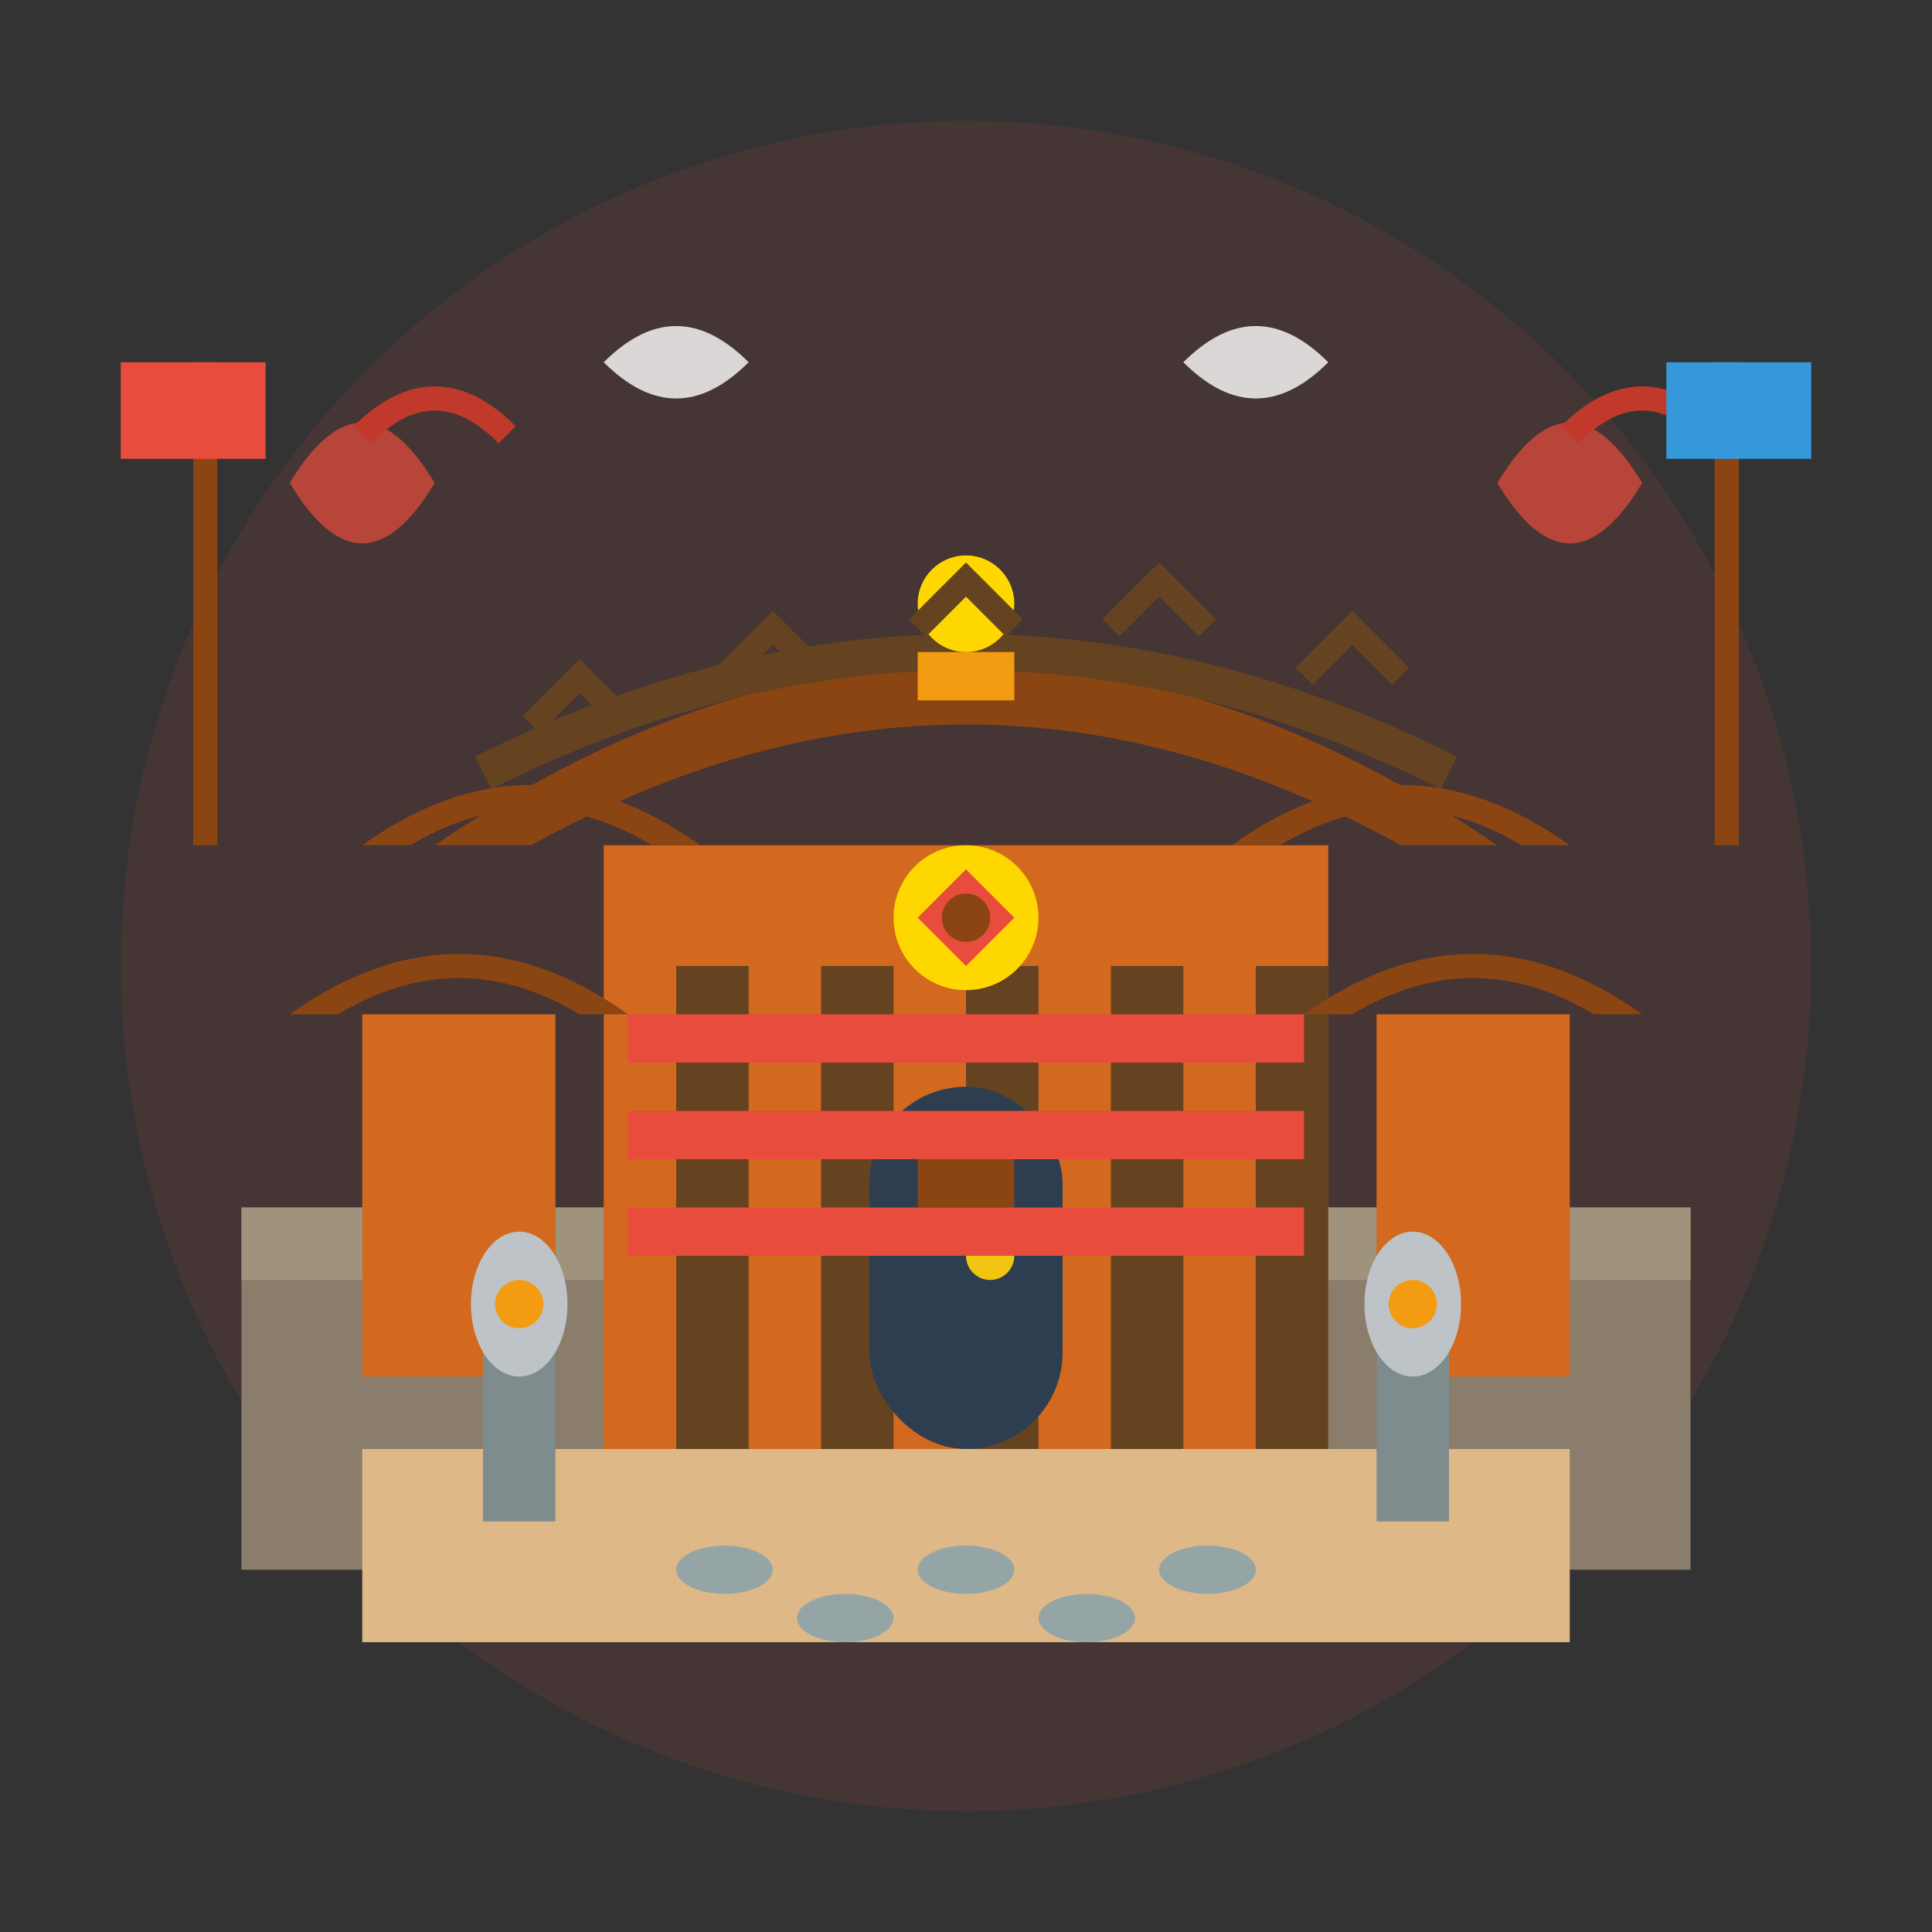 <svg width="80" height="80" viewBox="0 0 80 80" fill="none" xmlns="http://www.w3.org/2000/svg">
  <rect x="0" y="0" width="80" height="80" fill="#333333" stroke="none"/>
  <!-- Background circle -->
  <circle cx="40" cy="40" r="35" fill="#e74c3c" opacity="0.1"/>
  
  <!-- Palace wall foundation -->
  <rect x="10" y="50" width="60" height="15" fill="#8b7d6b"/>
  <rect x="10" y="50" width="60" height="3" fill="#a0937d"/>
  
  <!-- Main palace building -->
  <rect x="25" y="35" width="30" height="25" fill="#d2691e"/>
  
  <!-- Traditional Korean roof (curved) -->
  <path d="M18 35 Q40 20 62 35 L58 35 Q40 25 22 35 Z" fill="#8b4513"/>
  <path d="M20 32 Q40 22 60 32" stroke="#654321" stroke-width="1.5" fill="none"/>
  
  <!-- Roof decorative elements -->
  <circle cx="40" cy="25" r="2" fill="#ffd700"/>
  <rect x="38" y="27" width="4" height="2" fill="#f39c12"/>
  
  <!-- Side roofs -->
  <path d="M15 35 Q22 30 29 35 L27 35 Q22 32 17 35 Z" fill="#8b4513"/>
  <path d="M51 35 Q58 30 65 35 L63 35 Q58 32 53 35 Z" fill="#8b4513"/>
  
  <!-- Palace pillars/columns -->
  <rect x="28" y="40" width="3" height="20" fill="#654321"/>
  <rect x="34" y="40" width="3" height="20" fill="#654321"/>
  <rect x="40" y="40" width="3" height="20" fill="#654321"/>
  <rect x="46" y="40" width="3" height="20" fill="#654321"/>
  <rect x="52" y="40" width="3" height="20" fill="#654321"/>
  
  <!-- Palace entrance gate -->
  <rect x="36" y="45" width="8" height="15" rx="4" fill="#2c3e50"/>
  <rect x="38" y="47" width="4" height="3" fill="#8b4513"/>
  <circle cx="41" cy="52" r="1" fill="#f1c40f"/>
  
  <!-- Traditional Korean architectural patterns -->
  <rect x="26" y="42" width="28" height="2" fill="#e74c3c"/>
  <rect x="26" y="46" width="28" height="2" fill="#e74c3c"/>
  <rect x="26" y="50" width="28" height="2" fill="#e74c3c"/>
  
  <!-- Guard towers -->
  <rect x="15" y="42" width="8" height="15" fill="#d2691e"/>
  <path d="M12 42 Q19 37 26 42 L24 42 Q19 39 14 42 Z" fill="#8b4513"/>
  
  <rect x="57" y="42" width="8" height="15" fill="#d2691e"/>
  <path d="M54 42 Q61 37 68 42 L66 42 Q61 39 56 42 Z" fill="#8b4513"/>
  
  <!-- Palace courtyard -->
  <rect x="15" y="60" width="50" height="8" fill="#deb887"/>
  
  <!-- Traditional Korean stone lanterns -->
  <rect x="20" y="55" width="3" height="8" fill="#7f8c8d"/>
  <ellipse cx="21.5" cy="54" rx="2" ry="3" fill="#bdc3c7"/>
  <circle cx="21.5" cy="54" r="1" fill="#f39c12"/>
  
  <rect x="57" y="55" width="3" height="8" fill="#7f8c8d"/>
  <ellipse cx="58.5" cy="54" rx="2" ry="3" fill="#bdc3c7"/>
  <circle cx="58.5" cy="54" r="1" fill="#f39c12"/>
  
  <!-- Traditional Korean decorative roof tiles -->
  <path d="M22 30 L24 28 L26 30" stroke="#654321" stroke-width="1" fill="none"/>
  <path d="M30 28 L32 26 L34 28" stroke="#654321" stroke-width="1" fill="none"/>
  <path d="M38 26 L40 24 L42 26" stroke="#654321" stroke-width="1" fill="none"/>
  <path d="M46 26 L48 24 L50 26" stroke="#654321" stroke-width="1" fill="none"/>
  <path d="M54 28 L56 26 L58 28" stroke="#654321" stroke-width="1" fill="none"/>
  
  <!-- Royal seal/emblem -->
  <circle cx="40" cy="38" r="3" fill="#ffd700"/>
  <path d="M38 38 L40 36 L42 38 L40 40 Z" fill="#e74c3c"/>
  <circle cx="40" cy="38" r="1" fill="#8b4513"/>
  
  <!-- Traditional Korean phoenix/dragon motif -->
  <path d="M12 20 Q15 15 18 20 Q15 25 12 20" fill="#e74c3c" opacity="0.7"/>
  <path d="M15 18 Q18 15 21 18" stroke="#c0392b" stroke-width="1" fill="none"/>
  
  <path d="M62 20 Q65 15 68 20 Q65 25 62 20" fill="#e74c3c" opacity="0.7"/>
  <path d="M65 18 Q68 15 71 18" stroke="#c0392b" stroke-width="1" fill="none"/>
  
  <!-- Traditional Korean flag poles -->
  <rect x="8" y="15" width="1" height="20" fill="#8b4513"/>
  <rect x="5" y="15" width="6" height="4" fill="#e74c3c"/>
  
  <rect x="71" y="15" width="1" height="20" fill="#8b4513"/>
  <rect x="69" y="15" width="6" height="4" fill="#3498db"/>
  
  <!-- Stepping stones -->
  <ellipse cx="30" cy="65" rx="2" ry="1" fill="#95a5a6"/>
  <ellipse cx="35" cy="67" rx="2" ry="1" fill="#95a5a6"/>
  <ellipse cx="40" cy="65" rx="2" ry="1" fill="#95a5a6"/>
  <ellipse cx="45" cy="67" rx="2" ry="1" fill="#95a5a6"/>
  <ellipse cx="50" cy="65" rx="2" ry="1" fill="#95a5a6"/>
  
  <!-- Cloud patterns (traditional Korean) -->
  <path d="M25 15 Q28 12 31 15 Q28 18 25 15" fill="white" opacity="0.8"/>
  <path d="M49 15 Q52 12 55 15 Q52 18 49 15" fill="white" opacity="0.8"/>
</svg>

